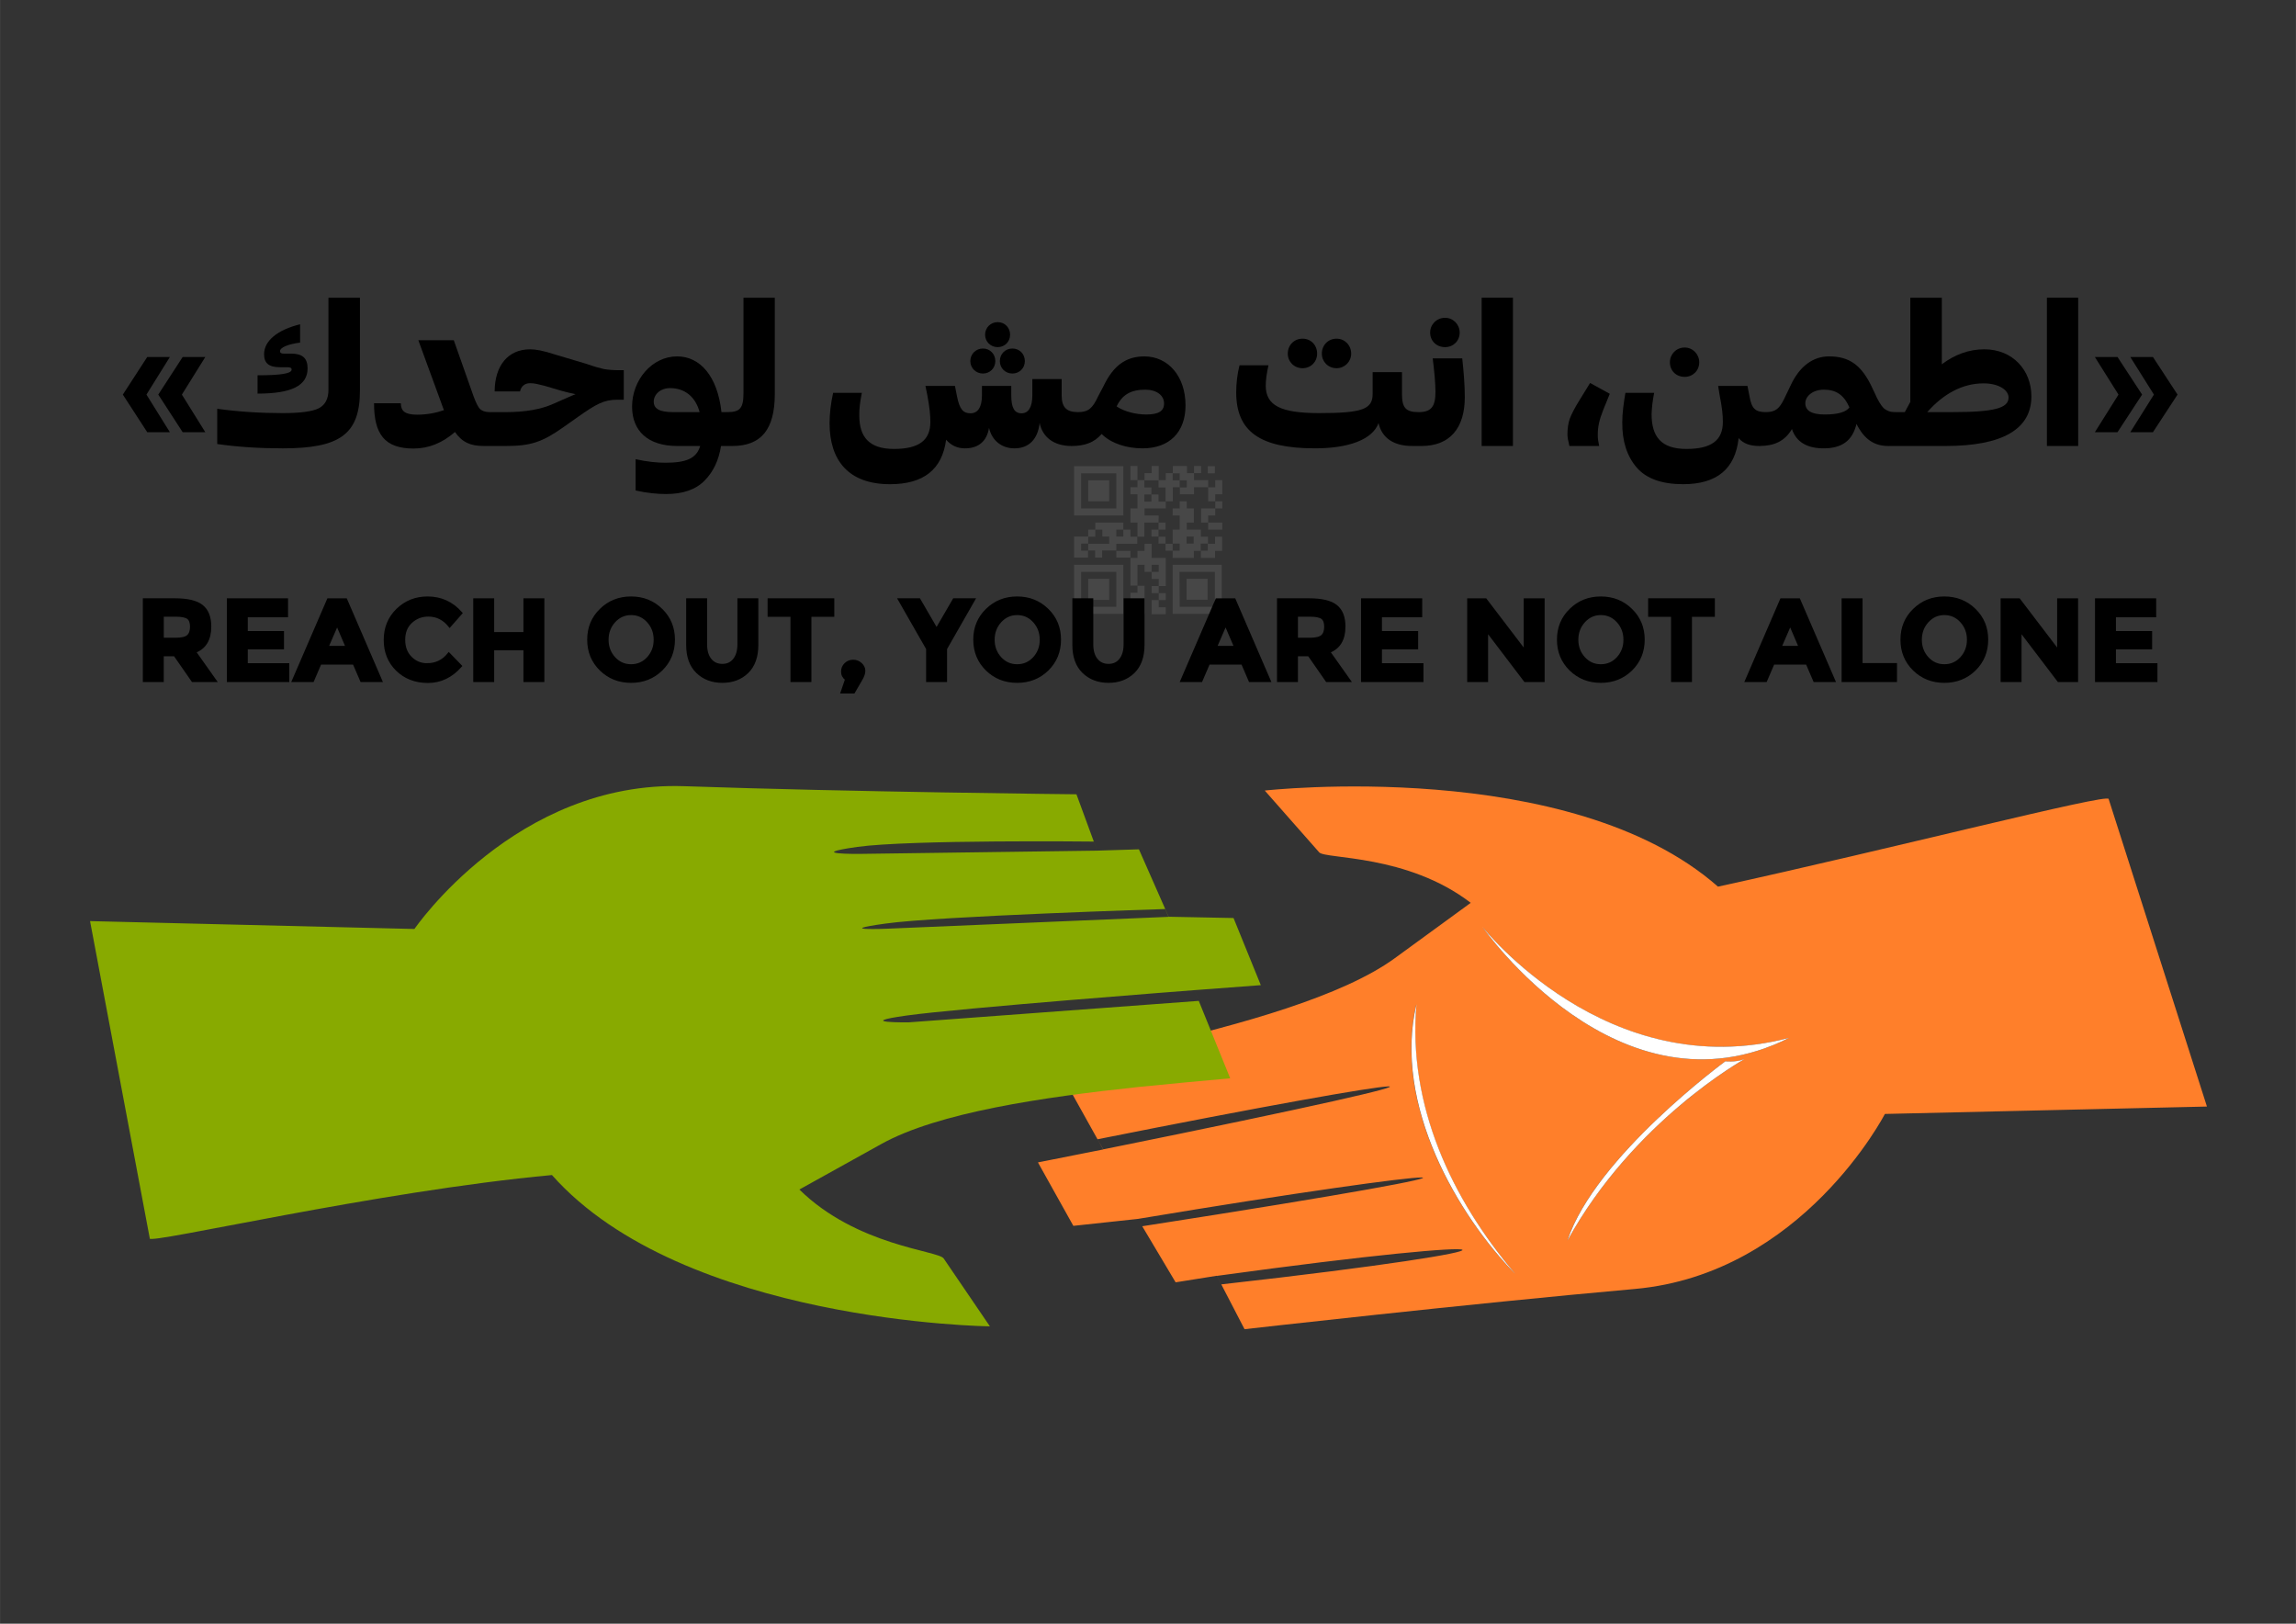 <?xml version="1.0" encoding="UTF-8" standalone="no"?>
<!-- Creator: CorelDRAW -->

<svg
   xmlns:dc="http://purl.org/dc/elements/1.1/"
   xmlns:cc="http://creativecommons.org/ns#"
   xmlns:rdf="http://www.w3.org/1999/02/22-rdf-syntax-ns#"
   xmlns:svg="http://www.w3.org/2000/svg"
   xmlns="http://www.w3.org/2000/svg"
   xmlns:sodipodi="http://sodipodi.sourceforge.net/DTD/sodipodi-0.dtd"
   xmlns:inkscape="http://www.inkscape.org/namespaces/inkscape"
   xml:space="preserve"
   width="297mm"
   height="210mm"
   style="clip-rule:evenodd;fill-rule:evenodd;image-rendering:optimizeQuality;shape-rendering:geometricPrecision;text-rendering:geometricPrecision"
   viewBox="0 0 11.693 8.268"
   version="1.1"
   id="svg13"
   sodipodi:docname="Reachout_clip_art.svg"
   inkscape:version="0.92.3 (2405546, 2018-03-11)"><rect x="0" y="0" width="11.693" height="8.268" fill="#333333" stroke="none"/><sodipodi:namedview
   pagecolor="#ffffff"
   bordercolor="#666666"
   borderopacity="1"
   objecttolerance="10"
   gridtolerance="10"
   guidetolerance="10"
   inkscape:pageopacity="0"
   inkscape:pageshadow="2"
   inkscape:window-width="1680"
   inkscape:window-height="987"
   id="namedview15"
   showgrid="false"
   units="mm"
   inkscape:zoom="0.63211061"
   inkscape:cx="249.42434"
   inkscape:cy="537.71526"
   inkscape:window-x="1912"
   inkscape:window-y="25"
   inkscape:window-maximized="1"
   inkscape:current-layer="svg13" />
 <defs
   id="defs4">
  <style
   type="text/css"
   id="style2">
   <![CDATA[
    .fil1 {fill:white}
    .fil2 {fill:#64C3F2}
    .fil0 {fill:#FF0004}
   ]]>
  </style>
 </defs>
 
<path
   inkscape:connector-curvature="0"
   id="path68"
   style="display:inline;opacity:0.1;fill:#ffffff;fill-opacity:1;fill-rule:evenodd;stroke:none;stroke-width:0.006"
   d="M 5.972,2.876 H 6.222 V 3.126 H 5.972 Z M 5.9,2.661 h 0.036 v 0.036 h -0.036 v 0.036 h 0.036 v 0.036 h 0.036 v -0.072 h 0.036 v -0.072 h -0.036 v -0.036 h 0.036 v -0.036 h 0.036 v 0.036 h 0.036 v 0.072 h -0.036 v 0.036 h 0.072 v 0.036 h 0.036 v 0.036 h 0.036 v -0.036 h 0.036 v 0.072 h -0.036 v 0.036 h -0.072 v -0.036 h -0.036 v 0.036 H 5.972 V 2.804 H 5.936 V 2.768 H 5.9 V 2.732 H 5.864 V 2.697 h 0.036 v -0.036 h -0.072 v 0.072 h -0.036 v 0.036 H 5.685 v 0.036 h 0.072 v 0.036 h 0.036 v -0.036 h 0.036 v -0.036 h 0.036 v 0.072 h 0.072 v 0.143 h -0.036 v 0.036 h 0.036 v 0.036 h -0.036 v 0.036 h 0.036 v 0.036 h -0.072 v -0.072 h 0.036 v -0.036 h -0.036 v -0.036 h 0.036 v -0.036 h -0.036 v -0.072 h 0.036 v 0.036 h -0.072 v -0.036 h -0.036 v 0.107 h 0.036 v 0.143 H 5.793 V 3.09 H 5.757 v -0.072 h 0.036 v -0.036 h -0.036 v -0.143 h -0.072 v -0.036 h -0.072 v 0.036 h -0.036 v -0.036 h -0.036 v 0.036 H 5.47 V 2.732 h 0.072 V 2.697 h 0.036 V 2.661 H 5.721 V 2.732 H 5.685 V 2.697 h 0.072 v 0.036 h 0.036 v -0.072 h -0.036 v -0.072 h 0.036 v -0.072 h -0.036 v -0.036 h 0.036 v -0.036 h -0.036 v -0.072 h 0.036 v 0.072 h 0.036 v -0.036 h 0.036 v -0.036 h 0.036 v 0.072 h 0.036 v -0.036 h 0.036 v -0.036 h 0.072 v 0.036 h 0.036 v -0.036 h 0.036 v 0.036 h -0.036 v 0.036 h 0.072 v 0.036 h 0.036 v -0.036 h 0.036 v 0.072 h -0.036 v 0.036 h 0.036 v 0.036 h -0.036 v 0.036 h -0.036 v 0.036 h 0.072 v 0.036 h -0.072 v -0.036 h -0.036 v -0.072 h 0.072 v -0.036 h -0.036 v -0.072 h -0.072 v 0.036 h -0.072 v -0.036 h -0.036 v 0.072 h -0.036 v 0.036 H 5.829 v 0.036 h 0.072 z M 6.151,2.374 h 0.036 v 0.036 H 6.151 Z M 5.972,2.804 h 0.036 v -0.036 h -0.036 z M 5.578,2.697 v 0.036 h -0.036 v 0.036 H 5.649 V 2.732 H 5.614 V 2.697 Z M 5.9,2.446 h -0.072 v 0.036 h 0.036 v 0.072 h -0.036 v -0.036 h 0.072 v 0.036 h 0.036 v -0.072 h -0.036 z m 0.215,0.358 h 0.036 V 2.768 H 6.115 Z M 5.542,2.768 h -0.036 v 0.036 h 0.036 z M 5.972,2.446 h 0.036 v -0.036 h -0.036 z m 0.036,0.036 h 0.036 V 2.446 H 6.008 Z M 5.542,2.446 H 5.649 V 2.553 H 5.542 Z m 0.501,0.501 h 0.107 v 0.107 H 6.043 Z m -0.501,0 H 5.649 V 3.055 H 5.542 Z m 0.501,-0.215 h 0.036 v 0.036 H 6.043 Z M 5.47,2.374 H 5.721 V 2.625 H 5.47 Z m 0.036,0.036 h 0.179 V 2.589 H 5.506 Z M 5.47,2.876 H 5.721 V 3.126 H 5.47 Z m 0.036,0.036 h 0.179 V 3.09 H 5.506 Z m 0.501,0 H 6.187 V 3.09 H 6.008 Z"
   inkscape:label="QR-code" /><g
   id="Layer_x0020_1"
   transform="matrix(0.501,0.577,-0.577,0.501,6.554,-0.073)"
   inkscape:label="Hands">
  <g
   id="_125851728"
   inkscape:label="Hand">
   <path
   id="_125328840"
   class="fil0"
   d="M 7.683,-0.582 C 7.651,-0.606 6.981,0.735 6.417,1.767 5.113,1.943 3.953,3.628 3.953,3.628 l 0.549,-0.004 C 4.564,3.623 4.894,3.189 5.418,3.082 L 5.365,3.704 C 5.329,4.134 5.027,4.768 4.723,5.341 4.623,5.53 4.523,5.712 4.432,5.879 L 5.053,6.009 4.833,6.394 5.307,6.493 5.554,6.138 6.038,6.225 6.185,5.989 6.575,6.083 c 0,0 0.846,-1.232 1.503,-2.14 0.657,-0.909 0.212,-2.023 0.212,-2.023 l 1.37,-1.653 -1.977,-0.849 z m -2.63,6.59 C 6.521,3.417 6.085,4.048 4.977,5.993 Z M 5.61,6.148 C 7.148,3.7 6.689,4.285 5.554,6.138 Z M 6.248,6.004 c 1.271,-1.845 1.095,-1.788 -0.062,-0.015 z m -0.658,-2.876 c 0,0 1.584,0.172 1.899,-1.059 -0.555,1.126 -1.899,1.059 -1.899,1.059 z m 0.101,0.671 c 0.469,0.485 1.133,0.675 1.791,0.68 -0.545,0.033 -1.389,-0.121 -1.791,-0.68 z m 1.709,-1.409 c -0.025,0.063 -0.072,0.104 -0.072,0.104 -3.9e-6,3.9e-6 -0.089,1.072 0.212,1.578 C 7.225,3.215 7.4,2.39 7.4,2.39 Z"
   inkscape:connector-curvature="0"
   style="fill:#ff7f2a;fill-opacity:1" />
   <path
   id="_54969352"
   class="fil1"
   d="m 5.59,3.128 c 0,0 1.584,0.172 1.899,-1.059 C 6.933,3.194 5.59,3.128 5.59,3.128 Z M 5.691,3.798 C 6.16,4.283 6.824,4.473 7.482,4.479 6.938,4.512 6.093,4.357 5.691,3.798 Z m 1.709,-1.409 c -0.025,0.063 -0.072,0.104 -0.072,0.104 -3.9e-6,3.9e-6 -0.089,1.072 0.212,1.578 C 7.225,3.215 7.4,2.39 7.4,2.39 Z"
   inkscape:connector-curvature="0"
   style="fill:#ffffff" />
  </g>
  <path
   class="fil2"
   d="M 1.334,11.197 C 1.363,11.225 2.087,9.85 2.773,8.895 4.09,8.881 5.448,7.352 5.448,7.352 L 4.904,7.288 c -0.063,-0.007 -0.443,0.383 -0.977,0.425 l 0.129,-0.611 c 0.089,-0.422 0.467,-1.014 0.838,-1.545 0.123,-0.175 0.245,-0.344 0.356,-0.498 L 4.65,4.854 4.915,4.498 4.458,4.342 4.168,4.663 3.699,4.518 3.523,4.734 3.149,4.592 c 0,0 -0.991,1.118 -1.755,1.939 -0.764,0.821 -0.46,1.981 -0.46,1.981 l -1.457,1.598 1.858,1.086 z M 4.65,4.854 c 0,0 -0.935,1.259 -1.131,1.561 -0.196,0.302 0.045,0.017 0.045,0.017 L 4.723,4.879 4.65,4.854 Z M 4.114,4.647 c 0,0 -0.953,1.169 -1.149,1.471 C 2.769,6.419 2.998,6.132 2.998,6.132 L 4.168,4.664 4.114,4.647 Z M 3.463,4.711 c 0,0 -0.811,0.913 -1.007,1.214 C 2.26,6.228 2.502,5.943 2.502,5.943 L 3.523,4.734 3.463,4.711 Z"
   id="path10"
   inkscape:connector-curvature="0"
   style="fill:#88aa00;fill-opacity:1" />
 </g><g
   aria-label="«اطمن، انت مش لوحدك»"
   style="font-style:normal;font-weight:normal;font-size:20.889px;line-height:1.25;font-family:sans-serif;letter-spacing:0px;word-spacing:0px;fill:#000000;fill-opacity:1;stroke:none;stroke-width:0.522"
   id="text99"
   inkscape:label="Ar-text"
   transform="matrix(0.048,0,0,0.048,-0.171,-6.901)"><path
     d="m 21.584,189.621 -2.486,-3.99 2.486,-3.99 h -2.402 l -2.59,3.99 2.59,3.99 z m 3.76,0 -2.486,-3.99 2.486,-3.99 h -2.402 l -2.59,3.99 2.59,3.99 z"
     style="font-style:normal;font-variant:normal;font-weight:bold;font-stretch:normal;font-family:'Graphik Arabic';-inkscape-font-specification:'Graphik Arabic Bold';stroke-width:0.522"
     id="path920"
     inkscape:connector-curvature="0" /><path
     d="m 224.061,175.354 h -3.321 v 15.729 h 3.321 z"
     style="font-style:normal;font-variant:normal;font-weight:bold;font-stretch:normal;font-family:'Graphik Arabic';-inkscape-font-specification:'Graphik Arabic Bold';stroke-width:0.522"
     id="path922"
     inkscape:connector-curvature="0" /><path
     d="m 209.987,191.083 c 6.1,0 9.108,-1.817 9.108,-5.264 0,-2.757 -1.964,-4.992 -4.992,-4.992 -1.65,0 -3.154,0.564 -4.512,1.588 v -7.06 h -3.342 v 11.05 l -0.585,1.086 h -1.065 l -0.689,0.689 v 2.904 z m 4.032,-6.643 c 1.65,0 2.653,0.731 2.653,1.504 0,1.107 -1.462,1.546 -5.974,1.546 h -2.653 c 1.692,-1.922 3.718,-3.05 5.974,-3.05 z"
     style="font-style:normal;font-variant:normal;font-weight:bold;font-stretch:normal;font-family:'Graphik Arabic';-inkscape-font-specification:'Graphik Arabic Bold';stroke-width:0.522"
     id="path924"
     inkscape:connector-curvature="0" /><path
     d="m 204.592,190.394 v -2.904 c -0.48,0 -0.856,-0.146 -1.17,-0.418 -0.292,-0.292 -0.627,-0.856 -0.982,-1.671 l -0.188,-0.397 c -1.149,-2.507 -2.465,-3.426 -4.637,-3.426 -1.671,0 -3.092,1.024 -4.032,3.008 l -0.71,1.483 c -0.522,1.065 -0.94,1.42 -1.943,1.42 l -0.689,0.627 v 2.966 c 1.588,0 2.695,-0.522 3.447,-1.796 0.48,1.441 1.692,2.047 3.363,2.047 1.901,0 3.05,-0.773 3.488,-2.59 0.836,1.671 1.922,2.34 3.363,2.34 z m -9.484,-3.844 c 0,-0.752 0.794,-1.441 1.964,-1.441 1.274,0 2.11,0.522 2.716,1.88 -0.355,0.501 -1.232,0.752 -2.632,0.752 -1.4,0 -2.047,-0.418 -2.047,-1.191 z"
     style="font-style:normal;font-variant:normal;font-weight:bold;font-stretch:normal;font-family:'Graphik Arabic';-inkscape-font-specification:'Graphik Arabic Bold';stroke-width:0.522"
     id="path926"
     inkscape:connector-curvature="0" /><path
     d="m 183.853,182.205 c 0,-0.856 -0.689,-1.567 -1.546,-1.567 -0.898,0 -1.567,0.71 -1.567,1.567 0,0.898 0.668,1.546 1.567,1.546 0.856,0 1.546,-0.648 1.546,-1.546 z m 7.081,8.189 v -2.904 c -1.149,0 -1.525,-0.376 -1.755,-1.713 l -0.209,-1.065 h -3.112 l 0.167,1.024 c 0.251,1.274 0.334,2.026 0.334,2.799 0,1.943 -1.212,2.862 -3.864,2.862 -2.736,0 -3.697,-1.358 -3.697,-3.697 0.021,-0.668 0.104,-1.42 0.272,-2.256 h -3.05 c -0.188,1.107 -0.334,2.172 -0.334,3.112 -0.021,2.026 0.501,3.614 1.525,4.804 1.024,1.191 2.674,1.776 4.93,1.776 3.593,0 5.536,-1.629 5.891,-4.888 0.501,0.585 1.212,0.836 2.214,0.836 z"
     style="font-style:normal;font-variant:normal;font-weight:bold;font-stretch:normal;font-family:'Graphik Arabic';-inkscape-font-specification:'Graphik Arabic Bold';stroke-width:0.522"
     id="path928"
     inkscape:connector-curvature="0" /><path
     d="m 173.233,191.083 c -0.104,-0.501 -0.146,-0.815 -0.146,-1.17 0,-0.856 0.146,-1.567 0.585,-2.674 l 0.689,-1.692 -2.089,-1.149 -1.17,1.901 c -0.48,0.773 -0.794,1.4 -0.982,1.88 -0.167,0.48 -0.251,1.044 -0.251,1.671 0,0.313 0.063,0.648 0.209,1.232 z"
     style="font-style:normal;font-variant:normal;font-weight:bold;font-stretch:normal;font-family:'Graphik Arabic';-inkscape-font-specification:'Graphik Arabic Bold';stroke-width:0.522"
     id="path930"
     inkscape:connector-curvature="0" /><path
     d="m 164.087,175.354 h -3.321 v 15.729 h 3.321 z"
     style="font-style:normal;font-variant:normal;font-weight:bold;font-stretch:normal;font-family:'Graphik Arabic';-inkscape-font-specification:'Graphik Arabic Bold';stroke-width:0.522"
     id="path932"
     inkscape:connector-curvature="0" /><path
     d="m 158.434,179.051 c 0,-0.856 -0.689,-1.567 -1.546,-1.567 -0.898,0 -1.588,0.71 -1.588,1.567 0,0.898 0.689,1.546 1.588,1.546 0.856,0 1.546,-0.648 1.546,-1.546 z m -4.052,12.032 c 2.987,0 4.596,-1.859 4.596,-5.18 0,-1.191 -0.104,-2.611 -0.272,-4.115 h -3.133 c 0.188,1.504 0.292,2.695 0.292,3.551 0,1.525 -0.418,2.152 -1.776,2.152 l -0.689,0.627 v 2.966 z"
     style="font-style:normal;font-variant:normal;font-weight:bold;font-stretch:normal;font-family:'Graphik Arabic';-inkscape-font-specification:'Graphik Arabic Bold';stroke-width:0.522"
     id="path934"
     inkscape:connector-curvature="0" /><path
     d="m 146.923,181.286 c 0,-0.898 -0.689,-1.588 -1.546,-1.588 -0.898,0 -1.567,0.689 -1.567,1.588 0,0.856 0.668,1.546 1.567,1.546 0.856,0 1.546,-0.689 1.546,-1.546 z m -3.614,0 c 0,-0.898 -0.648,-1.588 -1.546,-1.588 -0.898,0 -1.567,0.689 -1.567,1.588 0,0.856 0.668,1.546 1.567,1.546 0.898,0 1.546,-0.689 1.546,-1.546 z m 10.779,9.108 v -2.904 c -1.337,0 -1.776,-0.418 -1.776,-1.922 v -2.319 h -3.112 v 2.319 c 0,1.629 -1.128,2.026 -5.703,2.026 -4.073,0 -5.64,-0.815 -5.64,-2.924 0,-0.564 0.104,-1.337 0.292,-2.152 h -3.071 c -0.23,0.856 -0.355,1.943 -0.355,2.862 0,4.157 2.507,5.953 8.356,5.953 3.614,0 6.1,-0.94 6.747,-2.674 0.355,1.567 1.608,2.423 3.551,2.423 z"
     style="font-style:normal;font-variant:normal;font-weight:bold;font-stretch:normal;font-family:'Graphik Arabic';-inkscape-font-specification:'Graphik Arabic Bold';stroke-width:0.522"
     id="path936"
     inkscape:connector-curvature="0" /><path
     d="m 129.346,186.78 c 0,-3.112 -1.859,-5.201 -4.366,-5.201 -2.005,0 -3.321,1.024 -4.345,3.175 l -0.564,1.065 c -0.585,1.274 -1.044,1.671 -2.131,1.671 l -0.689,0.627 v 2.966 c 1.42,0 2.423,-0.376 3.196,-1.274 1.024,1.024 2.674,1.525 4.345,1.525 2.841,0 4.554,-1.713 4.554,-4.554 z m -4.261,-1.671 c 1.191,0 1.984,0.606 1.984,1.462 0,0.815 -0.585,1.17 -1.901,1.17 -1.065,0 -2.298,-0.292 -3.133,-0.856 0.606,-1.274 1.546,-1.776 3.05,-1.776 z"
     style="font-style:normal;font-variant:normal;font-weight:bold;font-stretch:normal;font-family:'Graphik Arabic';-inkscape-font-specification:'Graphik Arabic Bold';stroke-width:0.522"
     id="path938"
     inkscape:connector-curvature="0" /><path
     d="m 110.733,179.281 c 0,-0.752 -0.564,-1.337 -1.316,-1.337 -0.752,0 -1.337,0.585 -1.337,1.337 0,0.731 0.585,1.316 1.337,1.316 0.752,0 1.316,-0.585 1.316,-1.316 z m -1.567,2.799 c 0,-0.752 -0.564,-1.337 -1.316,-1.337 -0.752,0 -1.337,0.585 -1.337,1.337 0,0.731 0.585,1.316 1.337,1.316 0.752,0 1.316,-0.585 1.316,-1.316 z m 3.133,0 c 0,-0.752 -0.564,-1.337 -1.316,-1.337 -0.773,0 -1.337,0.585 -1.337,1.337 0,0.731 0.564,1.316 1.337,1.316 0.752,0 1.316,-0.585 1.316,-1.316 z m -6.35,9.254 c 1.42,0 2.319,-0.752 2.548,-2.172 0.313,1.358 1.358,2.172 2.695,2.172 1.525,0 2.486,-0.961 2.674,-2.695 0.313,1.525 1.525,2.444 3.384,2.444 l 0.689,-0.689 v -2.904 c -1.232,0 -1.734,-0.522 -1.734,-1.776 v -1.734 h -3.112 v 1.734 c 0,1.253 -0.418,1.901 -1.149,1.901 -0.752,0 -1.086,-0.585 -1.086,-1.901 v -1.003 h -3.112 v 1.003 c 0,1.253 -0.439,1.901 -1.212,1.901 -0.773,0 -1.17,-0.418 -1.441,-1.838 l -0.209,-1.065 h -3.133 l 0.209,1.024 c 0.23,1.274 0.313,2.026 0.313,2.799 0,1.943 -1.212,2.862 -3.864,2.862 -2.674,0 -3.656,-1.316 -3.676,-3.488 -0.021,-0.731 0.084,-1.546 0.272,-2.465 h -3.05 c -0.251,1.149 -0.376,2.235 -0.376,3.217 0,3.927 1.984,6.476 6.413,6.476 3.572,0 5.536,-1.567 5.953,-4.721 0.522,0.606 1.191,0.919 2.005,0.919 z"
     style="font-style:normal;font-variant:normal;font-weight:bold;font-stretch:normal;font-family:'Graphik Arabic';-inkscape-font-specification:'Graphik Arabic Bold';stroke-width:0.522"
     id="path940"
     inkscape:connector-curvature="0" /><path
     d="m 81.255,191.083 c 3.071,0 4.512,-1.755 4.512,-5.515 v -10.215 h -3.321 v 10.069 c 0,1.65 -0.355,2.068 -1.713,2.068 l -0.689,0.627 v 2.966 z"
     style="font-style:normal;font-variant:normal;font-weight:bold;font-stretch:normal;font-family:'Graphik Arabic';-inkscape-font-specification:'Graphik Arabic Bold';stroke-width:0.522"
     id="path942"
     inkscape:connector-curvature="0" /><path
     d="m 80.735,187.49 h -0.627 c -0.418,-3.823 -2.277,-5.912 -4.7,-5.912 -2.695,0 -4.784,2.528 -4.784,5.327 0,2.569 1.671,4.178 4.784,4.178 h 2.444 c -0.397,1.337 -1.504,1.776 -3.697,1.776 -0.856,0 -1.964,-0.104 -3.154,-0.376 v 3.321 c 1.191,0.272 2.34,0.376 3.238,0.376 1.796,0 3.154,-0.48 4.073,-1.42 0.94,-0.94 1.525,-2.193 1.755,-3.718 l 0.668,-0.648 z m -5.765,0 c -1.42,0 -2.047,-0.355 -2.047,-1.107 0,-0.773 0.71,-1.441 1.734,-1.441 1.525,0 2.695,0.898 3.133,2.548 z"
     style="font-style:normal;font-variant:normal;font-weight:bold;font-stretch:normal;font-family:'Graphik Arabic';-inkscape-font-specification:'Graphik Arabic Bold';stroke-width:0.522"
     id="path944"
     inkscape:connector-curvature="0" /><path
     d="m 57.251,191.083 c 2.59,0 3.823,-0.397 6.1,-2.005 l 1.567,-1.107 c 1.88,-1.316 2.695,-1.796 4.136,-1.796 h 0.689 v -3.133 h -0.501 c -0.627,0 -1.17,-0.042 -1.629,-0.125 -0.46,-0.104 -1.065,-0.272 -1.817,-0.543 l -3.3,-0.982 c -1.358,-0.439 -2.089,-0.564 -2.695,-0.564 -2.319,0 -3.739,1.692 -3.76,4.47 h 2.695 c 0.104,-0.522 0.48,-0.877 1.065,-0.877 0.48,0 0.836,0.104 1.588,0.292 l 1.692,0.501 c 0.522,0.146 1.044,0.272 1.546,0.376 -0.272,0.104 -0.585,0.23 -0.898,0.376 l -1.42,0.627 c -1.337,0.606 -3.029,0.898 -5.055,0.898 h -1.692 l -0.689,0.627 v 2.966 z"
     style="font-style:normal;font-variant:normal;font-weight:bold;font-stretch:normal;font-family:'Graphik Arabic';-inkscape-font-specification:'Graphik Arabic Bold';stroke-width:0.522"
     id="path946"
     inkscape:connector-curvature="0" /><path
     d="m 55.551,187.49 c -0.543,0 -0.94,-0.146 -1.17,-0.46 -0.23,-0.313 -0.501,-0.961 -0.815,-1.901 l -1.859,-5.264 h -3.76 l 2.36,6.455 c 0.104,0.334 0.251,0.648 0.355,0.961 -0.773,0.272 -1.755,0.48 -2.82,0.48 -1.358,0 -1.734,-0.397 -1.755,-1.212 h -2.841 c 0,3.28 1.128,4.804 4.199,4.804 1.588,0 3.05,-0.585 4.387,-1.755 0.773,1.107 1.671,1.483 3.029,1.483 l 0.689,-0.689 z"
     style="font-style:normal;font-variant:normal;font-weight:bold;font-stretch:normal;font-family:'Graphik Arabic';-inkscape-font-specification:'Graphik Arabic Bold';stroke-width:0.522"
     id="path948"
     inkscape:connector-curvature="0" /><path
     d="m 41.751,175.354 h -3.342 v 9.776 c 0,0.961 -0.355,1.608 -1.044,1.964 -0.689,0.334 -1.964,0.501 -3.802,0.501 -2.402,0 -4.7,-0.146 -6.956,-0.46 v 3.739 c 2.152,0.313 4.533,0.46 6.956,0.46 6.079,0 8.189,-1.504 8.189,-6.162 z m -5.556,7.499 c 0,-1.086 -0.543,-1.567 -1.734,-1.567 h -0.752 c -0.334,0 -0.439,-0.084 -0.439,-0.272 0,-0.355 0.794,-0.731 2.131,-0.898 v -1.943 c -2.402,0.585 -3.823,1.755 -3.823,3.175 0,0.94 0.501,1.379 1.671,1.379 h 0.752 c 0.355,0 0.501,0.063 0.501,0.251 0,0.418 -1.128,0.606 -3.614,0.606 v 1.943 c 3.593,0 5.306,-0.836 5.306,-2.674 z"
     style="font-style:normal;font-variant:normal;font-weight:bold;font-stretch:normal;font-family:'Graphik Arabic';-inkscape-font-specification:'Graphik Arabic Bold';stroke-width:0.522"
     id="path950"
     inkscape:connector-curvature="0" /><path
     d="m 228.23,189.621 2.611,-3.99 -2.611,-3.99 h -2.402 l 2.507,3.99 -2.507,3.99 z m 3.76,0 2.611,-3.99 -2.611,-3.99 h -2.402 l 2.507,3.99 -2.507,3.99 z"
     style="font-style:normal;font-variant:normal;font-weight:bold;font-stretch:normal;font-family:'Graphik Arabic';-inkscape-font-specification:'Graphik Arabic Bold';stroke-width:0.522"
     id="path952"
     inkscape:connector-curvature="0" /></g><g
   aria-label="REACH OUT, YOU ARE NOT ALONE"
   style="font-style:normal;font-weight:normal;font-size:12.269px;line-height:1.25;font-family:sans-serif;letter-spacing:0px;word-spacing:0px;fill:#000000;fill-opacity:1;stroke:#000000;stroke-width:0.307;stroke-opacity:1"
   id="text103"
   inkscape:label="En-text"
   transform="matrix(0.048,0,0,0.048,-0.069,-6.806)"><path
     d="m 23.7,208.263 q 0,2.061 -1.632,2.662 l 2.172,3.067 h -2.356 l -1.902,-2.736 h -1.325 v 2.736 h -1.914 v -8.576 h 3.251 q 2,0 2.846,0.675 0.859,0.675 0.859,2.172 z m -3.644,1.337 q 0.981,0 1.337,-0.319 0.356,-0.319 0.356,-1.006 0,-0.699 -0.368,-0.957 -0.368,-0.258 -1.288,-0.258 h -1.435 v 2.54 z"
     style="font-style:normal;font-variant:normal;font-weight:bold;font-stretch:normal;font-family:Montreal;-inkscape-font-specification:'Montreal Bold';stroke:#000000;stroke-width:0.307;stroke-opacity:1"
     id="path955"
     inkscape:connector-curvature="0" /><path
     d="m 31.841,205.417 v 1.705 h -4.269 v 1.767 h 3.84 v 1.632 h -3.84 v 1.779 h 4.404 v 1.693 h -6.318 v -8.576 z"
     style="font-style:normal;font-variant:normal;font-weight:bold;font-stretch:normal;font-family:Montreal;-inkscape-font-specification:'Montreal Bold';stroke:#000000;stroke-width:0.307;stroke-opacity:1"
     id="path957"
     inkscape:connector-curvature="0" /><path
     d="m 39.794,213.993 -0.797,-1.853 h -3.595 l -0.797,1.853 h -2.037 l 3.705,-8.576 h 1.853 l 3.705,8.576 z m -2.589,-6.024 -1.08,2.491 h 2.147 z"
     style="font-style:normal;font-variant:normal;font-weight:bold;font-stretch:normal;font-family:Montreal;-inkscape-font-specification:'Montreal Bold';stroke:#000000;stroke-width:0.307;stroke-opacity:1"
     id="path959"
     inkscape:connector-curvature="0" /><path
     d="m 46.752,212.299 q 1.411,0 2.307,-1.116 l 1.227,1.264 q -1.46,1.644 -3.447,1.644 -1.975,0 -3.263,-1.251 -1.276,-1.251 -1.276,-3.153 0,-1.914 1.3,-3.19 1.313,-1.276 3.202,-1.276 2.11,0 3.533,1.607 l -1.19,1.35 q -0.908,-1.129 -2.257,-1.129 -1.08,0 -1.853,0.712 -0.761,0.699 -0.761,1.902 0,1.19 0.724,1.914 0.724,0.724 1.754,0.724 z"
     style="font-style:normal;font-variant:normal;font-weight:bold;font-stretch:normal;font-family:Montreal;-inkscape-font-specification:'Montreal Bold';stroke:#000000;stroke-width:0.307;stroke-opacity:1"
     id="path961"
     inkscape:connector-curvature="0" /><path
     d="m 57.125,205.417 h 1.914 v 8.576 h -1.914 v -3.374 h -3.411 v 3.374 h -1.914 v -8.576 h 1.914 v 3.582 h 3.411 z"
     style="font-style:normal;font-variant:normal;font-weight:bold;font-stretch:normal;font-family:Montreal;-inkscape-font-specification:'Montreal Bold';stroke:#000000;stroke-width:0.307;stroke-opacity:1"
     id="path963"
     inkscape:connector-curvature="0" /><path
     d="m 70.944,209.662 q 0,-1.153 -0.736,-1.963 -0.736,-0.81 -1.816,-0.81 -1.067,0 -1.803,0.81 -0.736,0.81 -0.736,1.963 0,1.141 0.736,1.951 0.736,0.797 1.803,0.797 1.08,0 1.816,-0.797 0.736,-0.81 0.736,-1.951 z m 0.65,3.153 q -1.3,1.264 -3.202,1.264 -1.902,0 -3.202,-1.264 -1.3,-1.276 -1.3,-3.165 0,-1.889 1.3,-3.153 1.3,-1.276 3.202,-1.276 1.902,0 3.202,1.276 1.3,1.264 1.3,3.153 0,1.889 -1.3,3.165 z"
     style="font-style:normal;font-variant:normal;font-weight:bold;font-stretch:normal;font-family:Montreal;-inkscape-font-specification:'Montreal Bold';stroke:#000000;stroke-width:0.307;stroke-opacity:1"
     id="path965"
     inkscape:connector-curvature="0" /><path
     d="m 76.786,211.784 q 0.478,0.589 1.288,0.589 0.81,0 1.276,-0.589 0.478,-0.601 0.478,-1.632 v -4.736 h 1.914 v 4.797 q 0,1.865 -1.031,2.871 -1.031,0.994 -2.638,0.994 -1.607,0 -2.65,-1.006 -1.031,-1.006 -1.031,-2.859 v -4.797 h 1.914 v 4.736 q 0,1.031 0.478,1.632 z"
     style="font-style:normal;font-variant:normal;font-weight:bold;font-stretch:normal;font-family:Montreal;-inkscape-font-specification:'Montreal Bold';stroke:#000000;stroke-width:0.307;stroke-opacity:1"
     id="path967"
     inkscape:connector-curvature="0" /><path
     d="m 87.373,207.073 v 6.92 h -1.914 V 207.073 h -2.429 v -1.656 h 6.772 v 1.656 z"
     style="font-style:normal;font-variant:normal;font-weight:bold;font-stretch:normal;font-family:Montreal;-inkscape-font-specification:'Montreal Bold';stroke:#000000;stroke-width:0.307;stroke-opacity:1"
     id="path969"
     inkscape:connector-curvature="0" /><path
     d="m 91.255,213.845 q -0.429,-0.307 -0.429,-0.797 0,-0.491 0.331,-0.797 0.331,-0.319 0.797,-0.319 0.466,0 0.797,0.307 0.344,0.307 0.344,0.724 0,0.405 -0.356,0.981 l -0.736,1.264 h -1.215 z"
     style="font-style:normal;font-variant:normal;font-weight:bold;font-stretch:normal;font-family:Montreal;-inkscape-font-specification:'Montreal Bold';stroke:#000000;stroke-width:0.307;stroke-opacity:1"
     id="path971"
     inkscape:connector-curvature="0" /><path
     d="m 101.764,213.993 h -1.914 v -3.386 l -2.969,-5.19 h 2.073 l 1.853,3.19 1.853,-3.19 h 2.073 l -2.969,5.19 z"
     style="font-style:normal;font-variant:normal;font-weight:bold;font-stretch:normal;font-family:Montreal;-inkscape-font-specification:'Montreal Bold';stroke:#000000;stroke-width:0.307;stroke-opacity:1"
     id="path973"
     inkscape:connector-curvature="0" /><path
     d="m 111.907,209.662 q 0,-1.153 -0.736,-1.963 -0.736,-0.81 -1.816,-0.81 -1.067,0 -1.804,0.81 -0.736,0.81 -0.736,1.963 0,1.141 0.736,1.951 0.736,0.797 1.804,0.797 1.08,0 1.816,-0.797 0.736,-0.81 0.736,-1.951 z m 0.65,3.153 q -1.3,1.264 -3.202,1.264 -1.902,0 -3.202,-1.264 -1.3,-1.276 -1.3,-3.165 0,-1.889 1.3,-3.153 1.3,-1.276 3.202,-1.276 1.902,0 3.202,1.276 1.3,1.264 1.3,3.153 0,1.889 -1.3,3.165 z"
     style="font-style:normal;font-variant:normal;font-weight:bold;font-stretch:normal;font-family:Montreal;-inkscape-font-specification:'Montreal Bold';stroke:#000000;stroke-width:0.307;stroke-opacity:1"
     id="path975"
     inkscape:connector-curvature="0" /><path
     d="m 117.761,211.784 q 0.478,0.589 1.288,0.589 0.81,0 1.276,-0.589 0.478,-0.601 0.478,-1.632 v -4.736 h 1.914 v 4.797 q 0,1.865 -1.031,2.871 -1.031,0.994 -2.638,0.994 -1.607,0 -2.65,-1.006 -1.031,-1.006 -1.031,-2.859 v -4.797 h 1.914 v 4.736 q 0,1.031 0.478,1.632 z"
     style="font-style:normal;font-variant:normal;font-weight:bold;font-stretch:normal;font-family:Montreal;-inkscape-font-specification:'Montreal Bold';stroke:#000000;stroke-width:0.307;stroke-opacity:1"
     id="path977"
     inkscape:connector-curvature="0" /><path
     d="m 134.062,213.993 -0.797,-1.853 h -3.595 l -0.797,1.853 h -2.037 l 3.705,-8.576 h 1.853 l 3.705,8.576 z m -2.589,-6.024 -1.08,2.491 h 2.147 z"
     style="font-style:normal;font-variant:normal;font-weight:bold;font-stretch:normal;font-family:Montreal;-inkscape-font-specification:'Montreal Bold';stroke:#000000;stroke-width:0.307;stroke-opacity:1"
     id="path979"
     inkscape:connector-curvature="0" /><path
     d="m 144.038,208.263 q 0,2.061 -1.632,2.662 l 2.172,3.067 h -2.356 l -1.902,-2.736 h -1.325 v 2.736 h -1.914 v -8.576 h 3.251 q 2,0 2.846,0.675 0.859,0.675 0.859,2.172 z m -3.644,1.337 q 0.981,0 1.337,-0.319 0.356,-0.319 0.356,-1.006 0,-0.699 -0.368,-0.957 -0.368,-0.258 -1.288,-0.258 h -1.435 v 2.54 z"
     style="font-style:normal;font-variant:normal;font-weight:bold;font-stretch:normal;font-family:Montreal;-inkscape-font-specification:'Montreal Bold';stroke:#000000;stroke-width:0.307;stroke-opacity:1"
     id="path981"
     inkscape:connector-curvature="0" /><path
     d="m 152.179,205.417 v 1.705 h -4.269 v 1.767 h 3.84 v 1.632 h -3.84 v 1.779 h 4.404 v 1.693 h -6.318 v -8.576 z"
     style="font-style:normal;font-variant:normal;font-weight:bold;font-stretch:normal;font-family:Montreal;-inkscape-font-specification:'Montreal Bold';stroke:#000000;stroke-width:0.307;stroke-opacity:1"
     id="path983"
     inkscape:connector-curvature="0" /><path
     d="m 163.257,205.417 h 1.914 v 8.576 h -1.914 l -4.085,-5.374 v 5.374 h -1.914 v -8.576 h 1.791 l 4.208,5.521 z"
     style="font-style:normal;font-variant:normal;font-weight:bold;font-stretch:normal;font-family:Montreal;-inkscape-font-specification:'Montreal Bold';stroke:#000000;stroke-width:0.307;stroke-opacity:1"
     id="path985"
     inkscape:connector-curvature="0" /><path
     d="m 173.838,209.662 q 0,-1.153 -0.736,-1.963 -0.736,-0.81 -1.816,-0.81 -1.067,0 -1.803,0.81 -0.736,0.81 -0.736,1.963 0,1.141 0.736,1.951 0.736,0.797 1.803,0.797 1.08,0 1.816,-0.797 0.736,-0.81 0.736,-1.951 z m 0.65,3.153 q -1.3,1.264 -3.202,1.264 -1.902,0 -3.202,-1.264 -1.3,-1.276 -1.3,-3.165 0,-1.889 1.3,-3.153 1.3,-1.276 3.202,-1.276 1.902,0 3.202,1.276 1.3,1.264 1.3,3.153 0,1.889 -1.3,3.165 z"
     style="font-style:normal;font-variant:normal;font-weight:bold;font-stretch:normal;font-family:Montreal;-inkscape-font-specification:'Montreal Bold';stroke:#000000;stroke-width:0.307;stroke-opacity:1"
     id="path987"
     inkscape:connector-curvature="0" /><path
     d="m 180.802,207.073 v 6.92 h -1.914 V 207.073 h -2.429 v -1.656 h 6.772 v 1.656 z"
     style="font-style:normal;font-variant:normal;font-weight:bold;font-stretch:normal;font-family:Montreal;-inkscape-font-specification:'Montreal Bold';stroke:#000000;stroke-width:0.307;stroke-opacity:1"
     id="path989"
     inkscape:connector-curvature="0" /><path
     d="m 193.967,213.993 -0.797,-1.853 h -3.595 l -0.797,1.853 h -2.037 l 3.705,-8.576 h 1.853 l 3.705,8.576 z m -2.589,-6.024 -1.08,2.491 h 2.147 z"
     style="font-style:normal;font-variant:normal;font-weight:bold;font-stretch:normal;font-family:Montreal;-inkscape-font-specification:'Montreal Bold';stroke:#000000;stroke-width:0.307;stroke-opacity:1"
     id="path991"
     inkscape:connector-curvature="0" /><path
     d="m 196.987,213.993 v -8.576 h 1.914 v 6.87 h 3.656 v 1.705 z"
     style="font-style:normal;font-variant:normal;font-weight:bold;font-stretch:normal;font-family:Montreal;-inkscape-font-specification:'Montreal Bold';stroke:#000000;stroke-width:0.307;stroke-opacity:1"
     id="path993"
     inkscape:connector-curvature="0" /><path
     d="m 210.284,209.662 q 0,-1.153 -0.736,-1.963 -0.736,-0.81 -1.816,-0.81 -1.067,0 -1.803,0.81 -0.736,0.81 -0.736,1.963 0,1.141 0.736,1.951 0.736,0.797 1.803,0.797 1.08,0 1.816,-0.797 0.736,-0.81 0.736,-1.951 z m 0.65,3.153 q -1.3,1.264 -3.202,1.264 -1.902,0 -3.202,-1.264 -1.3,-1.276 -1.3,-3.165 0,-1.889 1.3,-3.153 1.3,-1.276 3.202,-1.276 1.902,0 3.202,1.276 1.3,1.264 1.3,3.153 0,1.889 -1.3,3.165 z"
     style="font-style:normal;font-variant:normal;font-weight:bold;font-stretch:normal;font-family:Montreal;-inkscape-font-specification:'Montreal Bold';stroke:#000000;stroke-width:0.307;stroke-opacity:1"
     id="path995"
     inkscape:connector-curvature="0" /><path
     d="m 219.856,205.417 h 1.914 v 8.576 h -1.914 l -4.085,-5.374 v 5.374 h -1.914 v -8.576 h 1.791 l 4.208,5.521 z"
     style="font-style:normal;font-variant:normal;font-weight:bold;font-stretch:normal;font-family:Montreal;-inkscape-font-specification:'Montreal Bold';stroke:#000000;stroke-width:0.307;stroke-opacity:1"
     id="path997"
     inkscape:connector-curvature="0" /><path
     d="m 230.056,205.417 v 1.705 h -4.269 v 1.767 h 3.84 v 1.632 h -3.84 v 1.779 h 4.404 v 1.693 h -6.318 v -8.576 z"
     style="font-style:normal;font-variant:normal;font-weight:bold;font-stretch:normal;font-family:Montreal;-inkscape-font-specification:'Montreal Bold';stroke:#000000;stroke-width:0.307;stroke-opacity:1"
     id="path999"
     inkscape:connector-curvature="0" /></g></svg>